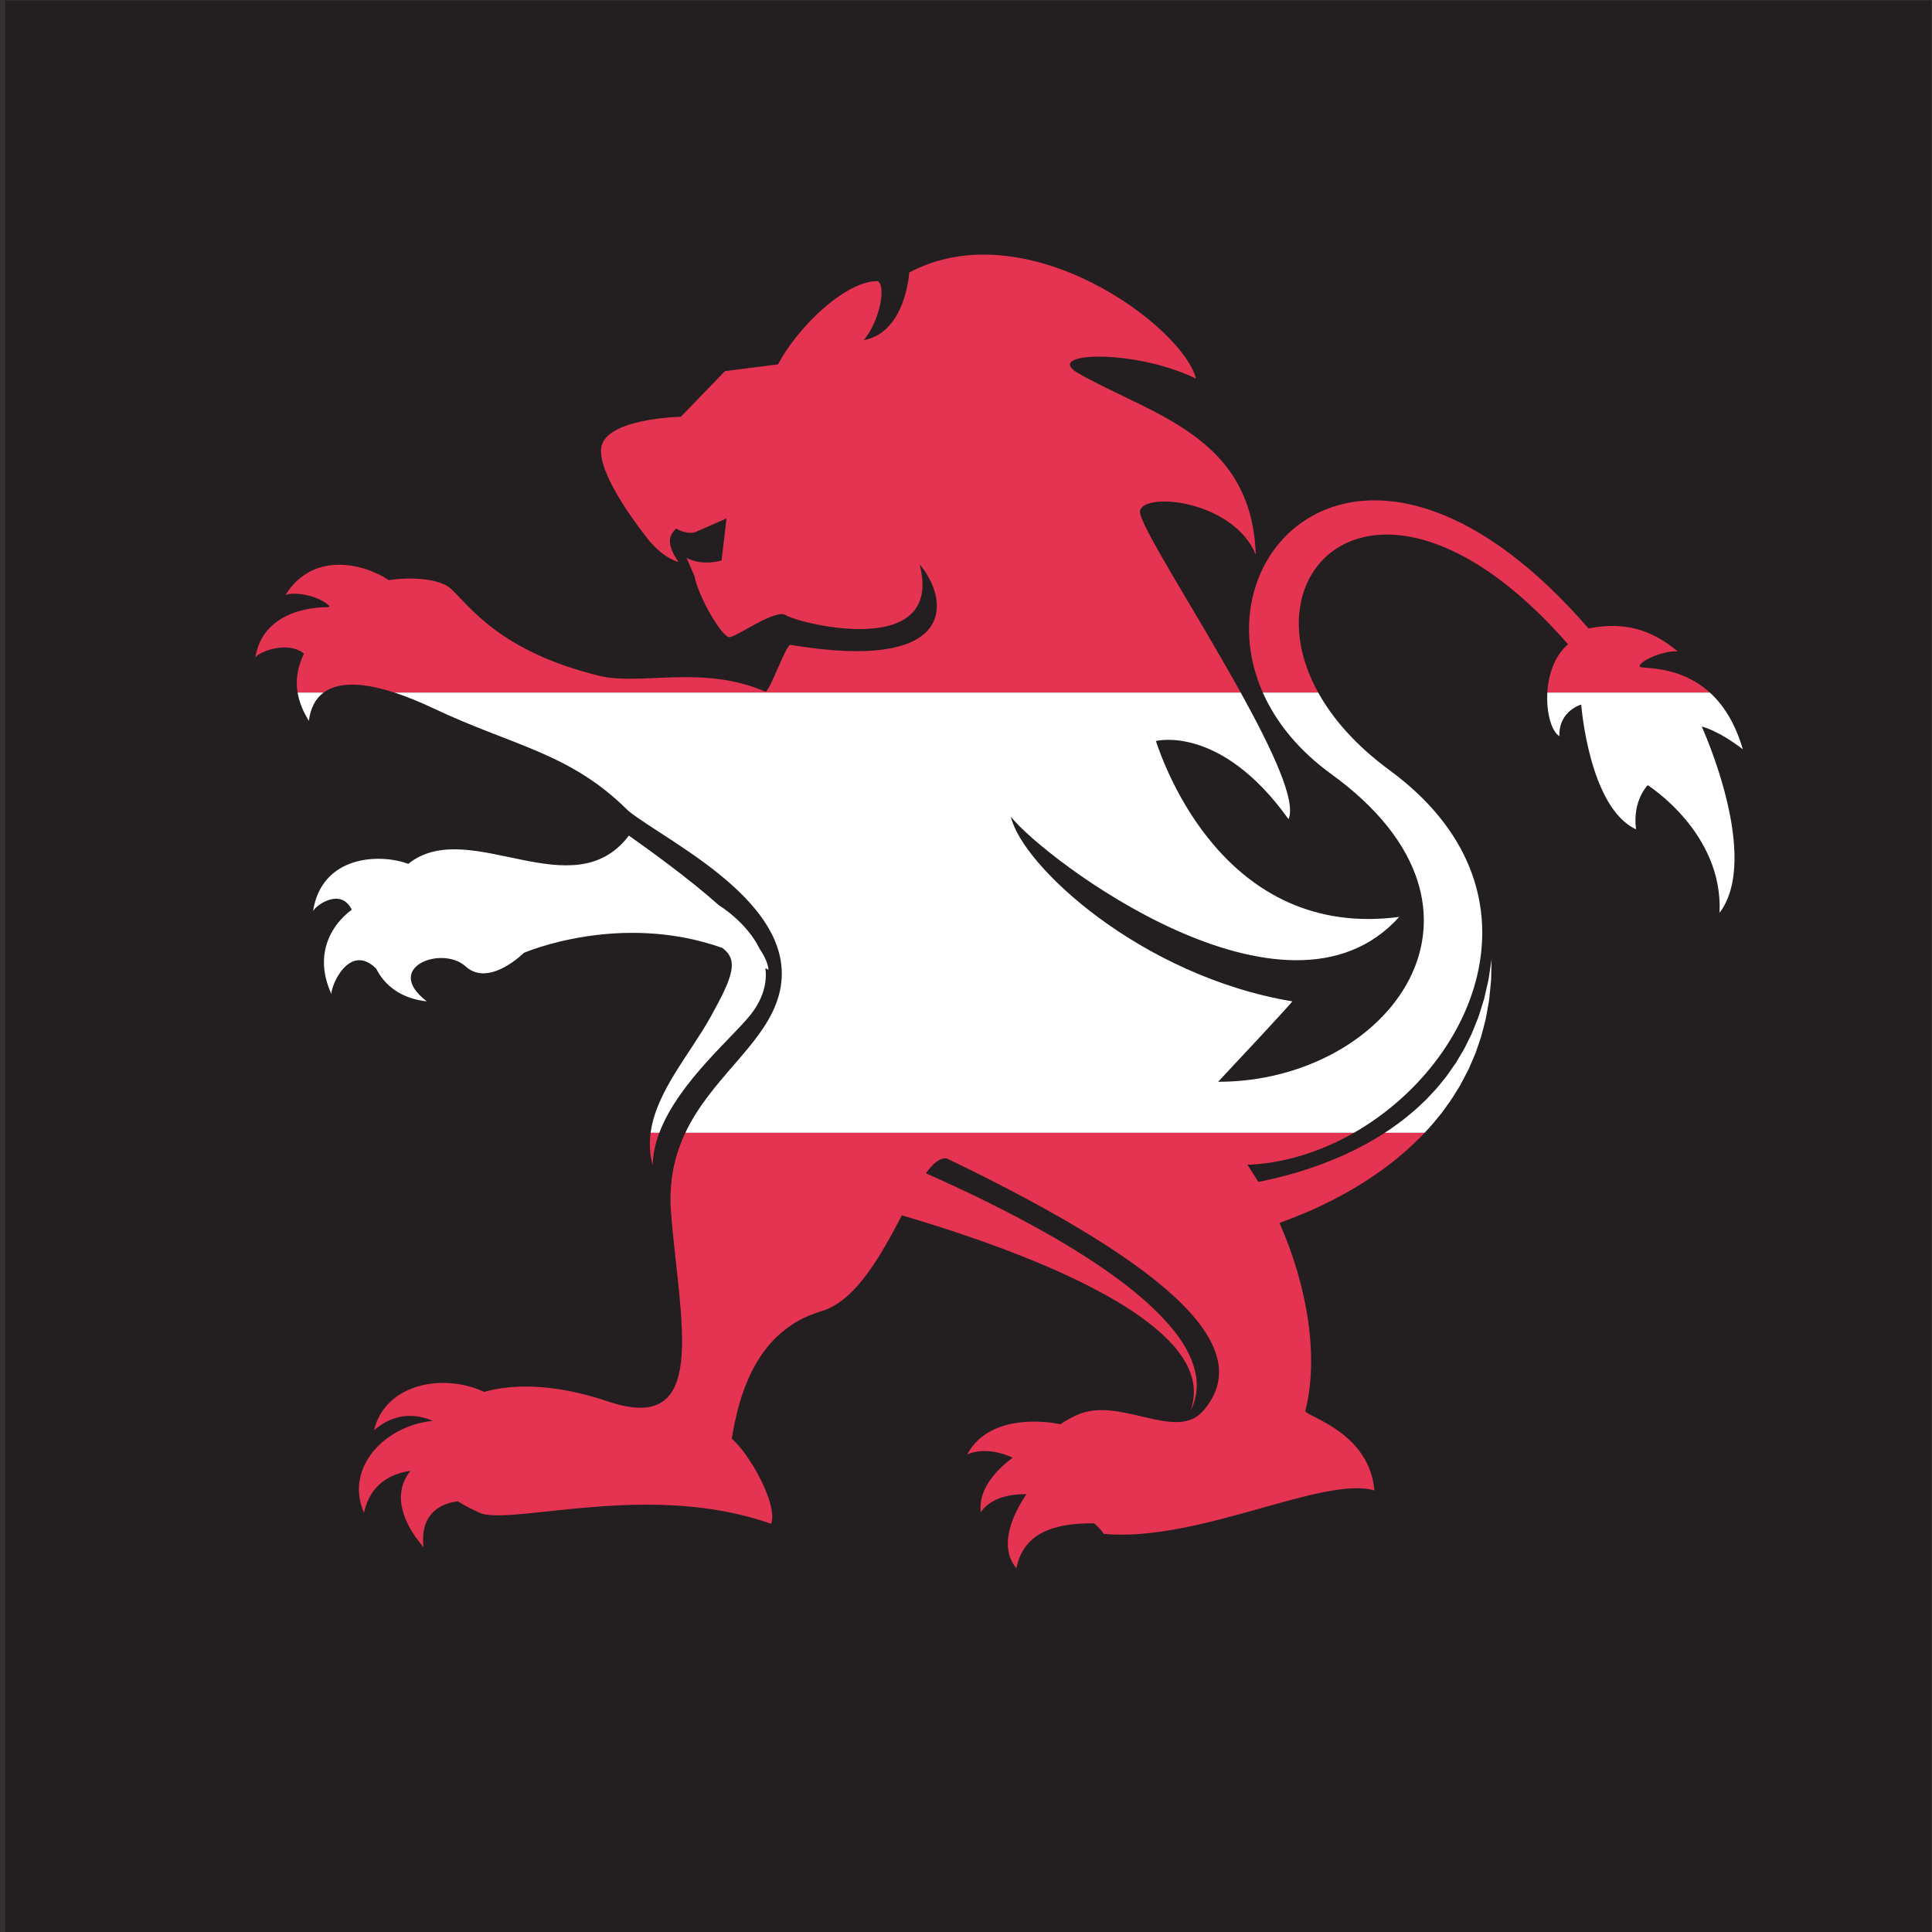 <?xml version="1.0" encoding="UTF-8" standalone="no"?>
<!-- Created with Inkscape (http://www.inkscape.org/) -->

<svg
   xmlns:dc="http://purl.org/dc/elements/1.1/"
   xmlns:cc="http://creativecommons.org/ns#"
   xmlns:rdf="http://www.w3.org/1999/02/22-rdf-syntax-ns#"
   xmlns:svg="http://www.w3.org/2000/svg"
   xmlns="http://www.w3.org/2000/svg"
   xmlns:sodipodi="http://sodipodi.sourceforge.net/DTD/sodipodi-0.dtd"
   xmlns:inkscape="http://www.inkscape.org/namespaces/inkscape"
   version="1.1"
   id="svg6187"
   xml:space="preserve"
   width="800"
   height="800"
   viewBox="0 0 800 800"
   sodipodi:docname="austria-republic-national-flag-lion.svg"
   inkscape:version="0.92.4 (5da689c313, 2019-01-14)"><rect x="0" y="0" width="800" height="800" fill="#333333" stroke="none"/><defs
     id="defs6191"><clipPath
       clipPathUnits="userSpaceOnUse"
       id="clipPath6203"><path
         d="M 0,600 H 600 V 0 H 0 Z"
         id="path6201"
         inkscape:connector-curvature="0" /></clipPath></defs><sodipodi:namedview
     pagecolor="#ffffff"
     bordercolor="#666666"
     borderopacity="1"
     objecttolerance="10"
     gridtolerance="10"
     guidetolerance="10"
     inkscape:pageopacity="0"
     inkscape:pageshadow="2"
     inkscape:window-width="1920"
     inkscape:window-height="1018"
     id="namedview6189"
     showgrid="false"
     inkscape:zoom="0.77781056"
     inkscape:cx="432.20339"
     inkscape:cy="369.49153"
     inkscape:window-x="-8"
     inkscape:window-y="-8"
     inkscape:window-maximized="1"
     inkscape:current-layer="g6195" /><g
     id="g6195"
     inkscape:groupmode="layer"
     inkscape:label="Austria-lion-flag-publicdomainvectors.org"
     transform="matrix(1.333,0,0,-1.333,0,800)"><g
       id="g6197"><g
         id="g6199"
         clip-path="url(#clipPath6203)"><path
           d="M 600,0 H 1.614 V 600 H 600 Z"
           style="fill:#231f20;fill-opacity:1;fill-rule:nonzero;stroke:none"
           id="path6205"
           inkscape:connector-curvature="0" /><path
           d="m 202.742,238.242 c 0.073,3.39 0.838,6.742 2.072,10.021 h -2.712 c -0.432,-3.262 -0.296,-6.595 0.64,-10.021"
           style="fill:#e43451;fill-opacity:1;fill-rule:nonzero;stroke:none"
           id="path6207"
           inkscape:connector-curvature="0" /><path
           d="m 354.126,441.434 c 1.208,6.034 28.947,3.293 35.952,-13.531 -1.203,36.794 -32.217,43.298 -54.96,56.203 -11.835,6.713 17.193,7.838 36.416,-1.581 -4.298,16.509 -52.835,52.271 -89.098,32.968 0,0 -1.033,-18.609 -14.106,-20.99 5.124,6.191 6.969,17.12 4.254,18.327 -10.246,0 -25.061,-14.7 -30.892,-25.861 l -16.48,-2.106 -13.729,-14.18 c 0,0 -23.513,-0.458 -24.721,-9.645 -1.033,-7.873 10.543,-23.286 13.881,-27.536 0,0 4.373,-6.273 10.128,-7.932 -3.919,5.732 -2.989,8.172 -0.728,10.43 3.183,-2.006 5.872,-1.191 5.872,-1.191 0,0 5.582,2.504 9.769,4.294 l -1.535,-13.044 c -6.558,-1.836 -10.885,0.795 -10.885,0.795 l 2.442,-5.622 c 1.355,-6.783 8.591,-18.999 10.857,-18.999 2.261,0 14.471,9.046 17.638,6.786 3.17,-2.262 49.304,-14.332 41.468,15.826 9.195,-10.849 12.362,-33.768 -40.111,-25.023 -1.407,0.236 -6.396,-14.513 -7.795,-14.528 -19.647,8.494 -38.613,1.761 -51.564,4.918 -30.824,7.516 -40.188,21.53 -46.184,27.096 -2.878,2.679 -10.841,3.869 -19.22,2.626 -8.178,5.437 -23.848,8.865 -32.178,-4.719 1.284,1.078 9.414,0.666 13.759,-3.336 -0.12,-0.111 -0.228,-0.232 -0.344,-0.345 -9.969,0.038 -20.887,-4.002 -22.704,-15.632 0.89,1.727 10.091,5.362 15.101,1.212 -1.555,-3.32 -2.791,-7.291 -1.98,-12.113 h 8.06 c 4.291,3.188 11.557,3.41 22.039,0 h 262.871 c -13.859,25.056 -32.003,52.886 -31.293,56.433"
           style="fill:#e43451;fill-opacity:1;fill-rule:nonzero;stroke:none"
           id="path6209"
           inkscape:connector-curvature="0" /><path
           d="m 208.466,223.111 c 2.714,-33.474 12.079,-68.97 -19.45,-58.349 -17.781,5.987 -30.452,5.304 -38.6,3.015 -13.179,6.109 -30.898,2.217 -34.225,-11.914 6.656,5.744 13.321,5.029 18.297,2.908 -14.859,-1.376 -27.539,-14.526 -21.428,-28.544 2.024,9.209 8.716,12.207 14.443,13.018 -5.05,-6.272 -3.616,-14.717 4.04,-23.698 -1.265,11.642 7.029,13.824 10.67,14.224 2.136,-1.317 4.611,-2.603 7.451,-3.841 11.535,-3.127 53.07,9.955 89.865,-3.127 2.263,5.883 -6.783,21.905 -12.214,26.429 2.262,14.024 7.841,33.696 27.744,39.573 10.945,3.232 18.702,17.687 25.097,29.814 12.403,-3.639 27.854,-8.659 42.791,-14.915 8.283,-3.475 16.387,-7.349 23.602,-11.596 7.213,-4.235 13.512,-8.93 17.91,-13.883 2.173,-2.482 3.846,-5.031 4.901,-7.491 1.062,-2.453 1.484,-4.803 1.496,-6.75 0.034,-0.487 0.011,-0.95 -0.037,-1.382 -0.044,-0.434 -0.052,-0.848 -0.117,-1.225 -0.157,-0.745 -0.244,-1.4 -0.396,-1.908 -0.313,-1.021 -0.476,-1.567 -0.476,-1.567 0,0 0.233,0.524 0.669,1.502 0.224,0.492 0.392,1.135 0.648,1.879 0.115,0.374 0.176,0.795 0.278,1.235 0.109,0.443 0.188,0.918 0.222,1.428 0.243,2.025 0.121,4.577 -0.688,7.355 -0.796,2.777 -2.242,5.743 -4.224,8.68 -4.007,5.856 -10.002,11.607 -16.909,16.938 -6.918,5.349 -14.754,10.389 -22.782,15.019 -13.573,7.817 -27.67,14.548 -39.412,19.737 2.217,3.096 4.338,4.922 6.479,4.625 72.705,-34.987 95.899,-59.759 79.611,-78.452 -8.555,-9.832 -26.388,5.174 -39.774,-1.521 -1.633,-0.815 -3.169,-1.648 -4.539,-2.599 -0.866,0.191 -21.44,4.616 -28.96,-9.401 3.605,1.684 8.945,1.413 14.14,-0.983 -5.363,-4.032 -10.745,-9.916 -9.922,-16.962 2.445,3.732 7.647,5.698 14.176,5.627 -3.911,-5.832 -8.961,-15.93 -3.115,-23.041 2.212,11.054 11.685,14.072 24.13,13.994 0.977,-0.789 1.994,-1.857 3.073,-3.308 29.64,-2.621 67.956,18.151 84.012,13.516 -1.582,18.091 -20.883,22.843 -21.484,24.649 4.25,16.291 0.876,38.427 -8.001,58.449 0.666,0.238 1.346,0.481 2.039,0.74 2.912,1.118 6.05,2.346 9.282,3.857 3.244,1.468 6.596,3.18 9.98,5.088 1.682,0.98 3.393,1.952 5.071,3.056 1.702,1.047 3.362,2.213 5.028,3.389 1.676,1.156 3.274,2.477 4.909,3.722 1.557,1.365 3.185,2.633 4.671,4.088 l 2.248,2.142 c 0.641,0.606 1.234,1.269 1.836,1.913 h -12.379 c -0.506,-0.326 -1.01,-0.654 -1.503,-0.99 -1.635,-0.938 -3.207,-1.939 -4.863,-2.789 -1.642,-0.869 -3.264,-1.729 -4.929,-2.477 -1.632,-0.805 -3.302,-1.483 -4.929,-2.171 -3.273,-1.332 -6.49,-2.488 -9.591,-3.438 -3.084,-0.989 -6.062,-1.732 -8.802,-2.403 -1.636,-0.378 -3.181,-0.704 -4.653,-0.99 -1.081,1.808 -2.212,3.577 -3.387,5.303 11.482,0.47 22.863,4.093 33.101,9.955 H 212.891 c -3.306,-6.983 -5.241,-15.108 -4.425,-25.152"
           style="fill:#e43451;fill-opacity:1;fill-rule:nonzero;stroke:none"
           id="path6211"
           inkscape:connector-curvature="0" /><path
           d="m 521.142,397.824 c -6.63,5.425 -14.734,9.691 -27.705,7.125 -67.204,77.519 -121.372,25.631 -101.158,-19.948 h 17.209 c -22.65,40.834 21.833,78.827 77.61,15.014 -4.27,-3.661 -6.129,-9.523 -6.442,-15.014 h 50.5 c -8.189,7.47 -17.808,7.477 -21.438,7.882 -2.112,0.905 5.995,5.24 11.424,4.941"
           style="fill:#e43451;fill-opacity:1;fill-rule:nonzero;stroke:none"
           id="path6213"
           inkscape:connector-curvature="0" /><path
           d="m 202.102,248.263 h 2.712 c 6.148,16.314 24.186,30.703 29.16,37.758 3.392,4.81 4.295,9.334 3.791,13.408 0.32,-0.189 0.645,-0.36 0.965,-0.553 -0.15,1.925 -1.163,4.15 -2.776,6.557 -3.971,8.251 -12.63,13.512 -12.63,13.512 l -0.002,-10e-4 c -9.798,8.704 -21.761,17.223 -27.972,21.639 -17.186,-22.706 -48.747,5.314 -67.596,-8.07 -0.322,-0.231 -0.624,-0.474 -0.936,-0.712 -8.789,3.311 -26.86,2.702 -29.575,-14.669 1.006,1.949 8.681,7.328 12.02,0.433 -6.556,-4.846 -11.868,-14.18 -6.294,-26.217 -0.277,2.453 5.554,16.165 13.872,7.925 l 0.002,0.009 c 2.682,-5.37 7.902,-9.348 15.737,-10.195 -13.821,10.619 4.83,17.492 12.066,10.856 7.237,-6.634 18.093,4.219 18.093,4.219 0,0 29.717,12.902 61.681,1.512 5.083,-3.845 3.274,-8.889 -3.666,-21.379 -6.474,-11.648 -16.964,-23.286 -18.652,-36.032"
           style="fill:#ffffff;fill-opacity:1;fill-rule:nonzero;stroke:none"
           id="path6215"
           inkscape:connector-curvature="0" /><path
           d="m 95.941,376.226 c 0.489,3.895 1.996,6.865 4.568,8.775 h -8.06 c 0.446,-2.655 1.512,-5.568 3.492,-8.775"
           style="fill:#ffffff;fill-opacity:1;fill-rule:nonzero;stroke:none"
           id="path6217"
           inkscape:connector-curvature="0" /><path
           d="m 413.53,359.709 c 58.812,-42.619 17.501,-95.664 -35.142,-95.6 7.648,8.148 19.253,20.565 23.078,24.978 -47.044,7.84 -83.999,42.196 -87.449,57.359 10.302,-13.067 85.518,-70.187 120.626,-31.122 -54.28,-7.174 -73.159,47.41 -75.58,54.643 0,0 20.09,5.277 41.191,-24.274 2.523,5.474 -5.098,21.706 -14.835,39.308 H 122.548 c 3.669,-1.192 7.723,-2.822 12.189,-4.933 24.88,-11.761 42.371,-13.724 60.465,-31.816 12.553,-10.08 57.143,-30.604 45.832,-60.006 -5.245,-13.643 -20.431,-23.701 -28.143,-39.983 h 207.696 c 38.61,22.096 60.961,76.012 11.03,112.659 -10.369,7.611 -17.594,15.901 -22.129,24.079 h -17.209 c 4.006,-9.029 10.928,-17.813 21.251,-25.292"
           style="fill:#ffffff;fill-opacity:1;fill-rule:nonzero;stroke:none"
           id="path6219"
           inkscape:connector-curvature="0" /><path
           d="m 484.392,371.477 c -0.187,7.949 6.792,9.803 6.792,9.803 0,0 2.404,-31.969 17.034,-38.757 -1.204,8.903 3.615,13.722 3.615,13.722 0,0 23.523,-14.766 22.316,-39.657 13.073,17.281 -5.53,57.863 -5.53,57.863 0,0 4.62,-0.868 12.765,-7.047 -2.45,8.354 -6.163,13.89 -10.228,17.597 h -50.5 c -0.355,-6.282 1.317,-12.076 3.736,-13.524"
           style="fill:#ffffff;fill-opacity:1;fill-rule:nonzero;stroke:none"
           id="path6221"
           inkscape:connector-curvature="0" /><path
           d="m 442.827,248.588 c 0.693,0.762 1.424,1.48 2.077,2.274 0.649,0.789 1.3,1.576 1.948,2.359 l 0.963,1.173 0.888,1.228 c 0.588,0.815 1.171,1.626 1.75,2.433 1.129,1.632 2.108,3.339 3.132,4.956 0.903,1.7 1.787,3.368 2.618,5.007 0.727,1.686 1.438,3.339 2.129,4.947 0.566,1.647 1.118,3.251 1.648,4.803 0.473,1.564 0.826,3.107 1.213,4.562 0.43,1.447 0.612,2.89 0.866,4.235 0.211,1.358 0.523,2.615 0.611,3.834 0.118,1.212 0.23,2.346 0.335,3.393 0.098,1.044 0.217,1.999 0.206,2.872 0.079,3.469 0.123,5.453 0.123,5.453 0,0 -0.293,-1.955 -0.809,-5.374 -0.098,-0.856 -0.337,-1.784 -0.567,-2.798 -0.232,-1.008 -0.478,-2.099 -0.746,-3.266 -0.235,-1.169 -0.701,-2.366 -1.069,-3.646 -0.415,-1.27 -0.763,-2.627 -1.355,-3.969 -0.557,-1.35 -1.073,-2.775 -1.714,-4.205 -0.687,-1.401 -1.401,-2.847 -2.136,-4.338 -0.84,-1.423 -1.701,-2.882 -2.584,-4.378 -0.988,-1.413 -1.998,-2.858 -3.023,-4.332 -1.148,-1.379 -2.237,-2.826 -3.462,-4.192 -0.629,-0.669 -1.257,-1.344 -1.89,-2.02 l -0.949,-1.016 -1.02,-0.958 c -0.683,-0.637 -1.364,-1.276 -2.046,-1.918 -0.681,-0.644 -1.44,-1.213 -2.155,-1.824 -0.734,-0.59 -1.428,-1.222 -2.195,-1.778 l -2.282,-1.677 c -1.021,-0.779 -2.11,-1.471 -3.189,-2.165 h 12.379 c 0.102,0.107 0.202,0.218 0.305,0.325"
           style="fill:#ffffff;fill-opacity:1;fill-rule:nonzero;stroke:none"
           id="path6223"
           inkscape:connector-curvature="0" /></g></g></g></svg>
